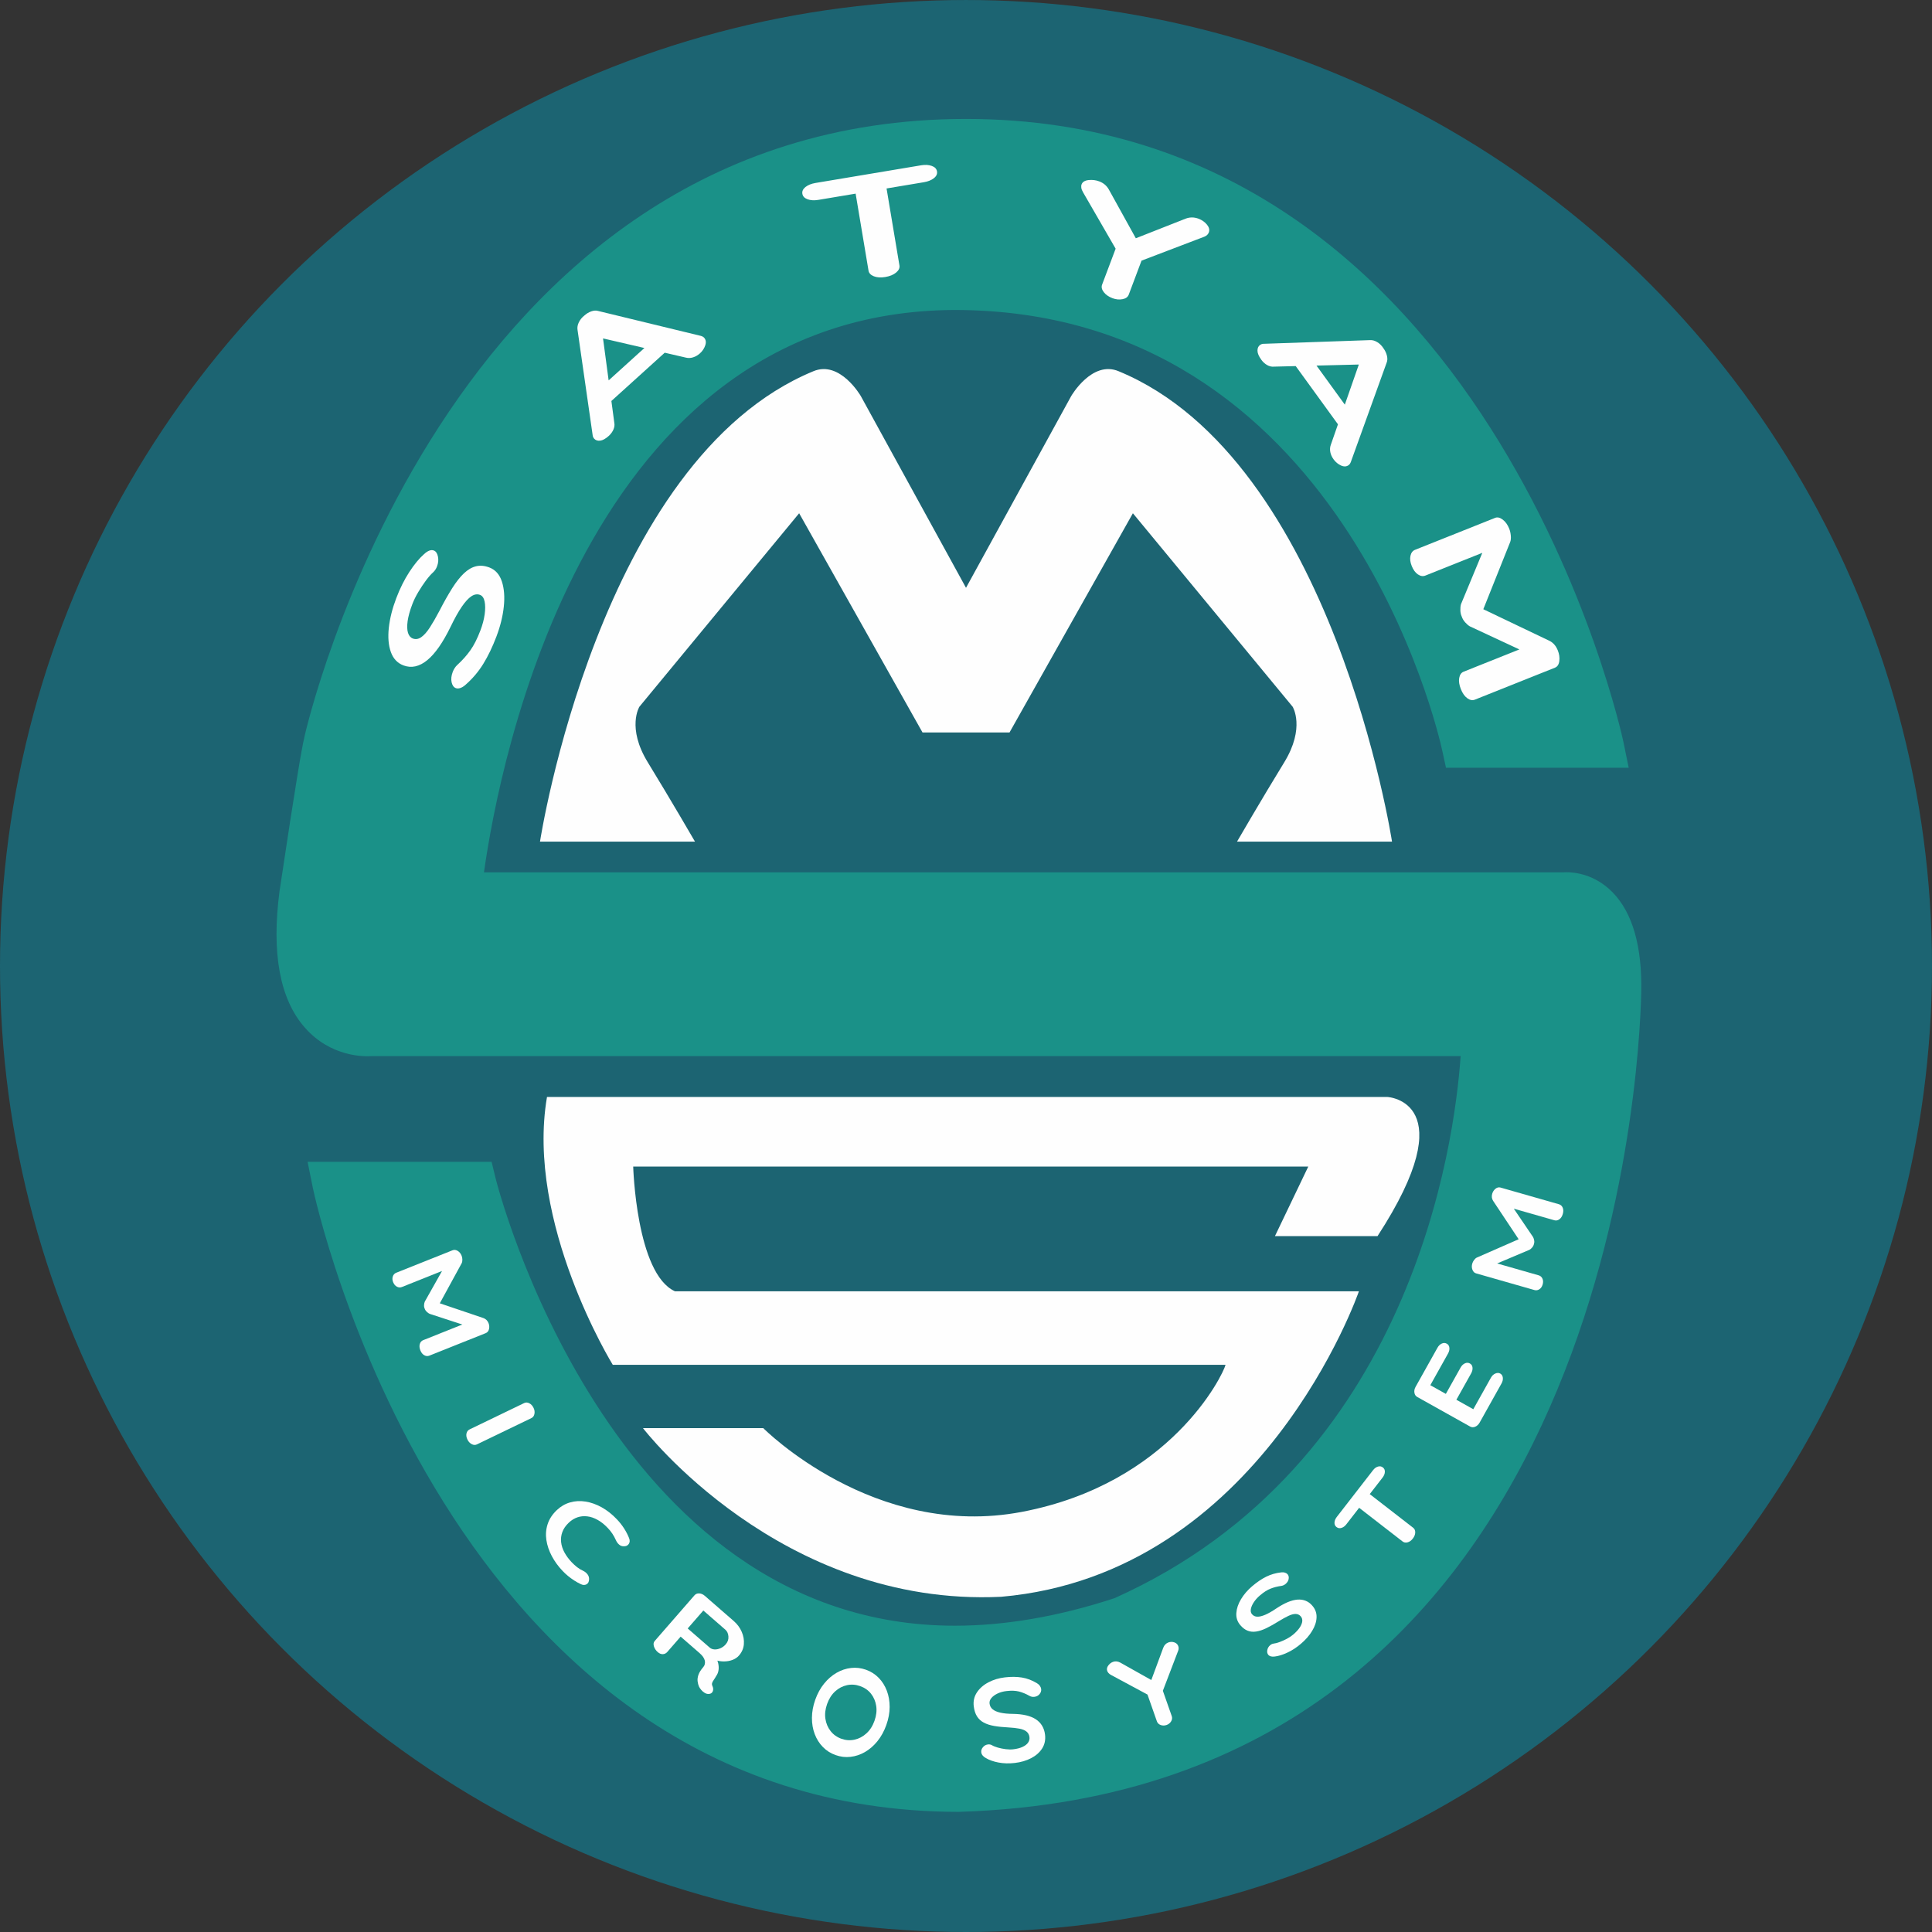 <?xml version="1.0" encoding="utf-8"?>
<!-- Generator: Adobe Illustrator 16.0.2, SVG Export Plug-In . SVG Version: 6.00 Build 0)  -->
<!DOCTYPE svg PUBLIC "-//W3C//DTD SVG 1.1//EN" "http://www.w3.org/Graphics/SVG/1.1/DTD/svg11.dtd">
<svg version="1.1" id="Layer_1" xmlns="http://www.w3.org/2000/svg" xmlns:xlink="http://www.w3.org/1999/xlink" x="0px" y="0px"
	 width="134.001px" height="134.002px" viewBox="0 0 134.001 134.002" enable-background="new 0 0 134.001 134.002"
	 xml:space="preserve">
<rect x="0" y="0" width="134.001" height="134.002" fill="#333333" stroke="none"/>
<g>
	<g>
		<path fill="#EAF0F0" d="M23.168,82.084h9.75c0,0,10.082,41.667,44.916,30.167c25.084-11.167,25.042-40.5,25.042-40.5H25.751
			c0,0-6.249,0.691-4.875-9.746c1.52-10.145,1.688-10.504,1.688-10.504s8.938-41.75,44.438-41.75s44.125,42,44.125,42h-9.625
			c0,0-6.842-31.75-35.296-31.75c-30.704,0.125-34.329,42.004-34.329,42.004h76.625c0,0,3.999-0.503,3.833,6.83s-3,54-45.825,55.333
			C31.668,124.168,23.168,82.084,23.168,82.084z"/>
	</g>
	<g>
		<circle fill="#1C6472" cx="67" cy="67.001" r="67"/>
	</g>
	<g>
		<g>
			<path fill="#1A9188" d="M23.168,82.084h9.75c0,0,10.082,41.667,44.916,30.167c25.084-11.167,25.042-40.5,25.042-40.5H25.751
				c0,0-6.249,0.691-4.875-9.746c1.52-10.145,1.688-10.504,1.688-10.504s8.938-41.75,44.438-41.75s44.125,42,44.125,42h-9.625
				c0,0-6.842-31.75-35.296-31.75c-30.704,0.125-34.329,42.004-34.329,42.004h76.625c0,0,3.999-0.503,3.833,6.83
				s-3,54-45.825,55.333C31.668,124.168,23.168,82.084,23.168,82.084z"/>
			<path fill="#1A9188" d="M66.532,125.668h-0.023c-35.655,0-44.724-42.854-44.812-43.287l-0.362-1.797h12.762l0.279,1.146
				c0.075,0.311,7.821,31.027,31.852,31.027c3.485,0,7.208-0.642,11.064-1.907c20.66-9.245,23.6-31.605,24.016-37.6H25.813
				c-0.484,0.032-2.841,0.108-4.678-1.986c-1.727-1.968-2.313-5.149-1.747-9.455c1.179-7.872,1.555-9.971,1.712-10.622l-0.004-0.001
				c0.092-0.429,9.611-42.936,45.904-42.936c36.304,0,45.506,42.767,45.595,43.198l0.369,1.802h-12.673l-0.257-1.183
				c-0.271-1.248-6.942-30.567-33.83-30.567c-25.618,0.104-31.572,31.433-32.636,39.004h74.865c0.057-0.004,0.133-0.007,0.227-0.007
				c0.549,0,1.957,0.135,3.186,1.392c1.392,1.423,2.06,3.771,1.987,6.979c-0.129,5.667-2.545,55.405-47.278,56.798L66.532,125.668z
				 M25.079,83.584c2.109,7.896,12.291,39.066,41.406,39.084c41.08-1.295,44.15-45.098,44.349-53.867
				c0.07-3.108-0.679-4.351-1.132-4.813c-0.444-0.454-0.909-0.489-1.041-0.489l-0.093,0.012l-0.067-0.005H30.24l0.142-1.629
				c0.037-0.433,4.109-43.246,35.817-43.375c26.12,0,34.82,25.855,36.463,31.75h6.544c-2.148-7.896-12.507-39-42.205-39
				c-33.854,0-42.884,40.159-42.971,40.564l-0.044,0.184c-0.084,0.398-0.433,2.256-1.627,10.229
				c-0.556,4.223,0.254,6.172,1.031,7.059c0.771,0.88,1.744,0.975,2.126,0.975l0.234-0.01h78.623l0.002,1.498
				c0,0.303-0.254,30.44-25.932,41.872l-0.14,0.055c-4.187,1.382-8.25,2.082-12.077,2.082c-23.575,0-32.707-26.31-34.448-32.174
				H25.079z"/>
		</g>
	</g>
	<g>
		<path fill="#FEFEFE" d="M34.433,44.145c-0.277,0.73-0.583,1.365-0.917,1.906c-0.335,0.541-0.744,1.023-1.229,1.447
			c-0.121,0.109-0.243,0.183-0.359,0.222c-0.119,0.039-0.223,0.041-0.313,0.007c-0.147-0.057-0.244-0.192-0.292-0.407
			c-0.047-0.214-0.021-0.452,0.077-0.713c0.075-0.198,0.181-0.36,0.318-0.487c0.35-0.32,0.65-0.656,0.901-1.009
			c0.252-0.352,0.485-0.814,0.703-1.388c0.146-0.386,0.245-0.755,0.293-1.105c0.049-0.352,0.048-0.649-0.002-0.896
			c-0.051-0.246-0.156-0.399-0.317-0.46c-0.193-0.074-0.393-0.042-0.601,0.094c-0.206,0.136-0.429,0.38-0.668,0.729
			c-0.24,0.351-0.498,0.813-0.775,1.388c-0.265,0.544-0.532,1.01-0.801,1.396s-0.54,0.692-0.813,0.917s-0.548,0.367-0.826,0.43
			c-0.276,0.062-0.555,0.039-0.831-0.065c-0.418-0.159-0.71-0.47-0.873-0.932c-0.163-0.461-0.21-1.019-0.14-1.672
			c0.071-0.652,0.243-1.339,0.517-2.058c0.257-0.678,0.559-1.282,0.903-1.813c0.346-0.532,0.685-0.943,1.016-1.235
			c0.264-0.245,0.491-0.332,0.685-0.259c0.142,0.054,0.237,0.191,0.285,0.413c0.049,0.222,0.028,0.451-0.063,0.691
			c-0.059,0.156-0.142,0.286-0.248,0.389c-0.152,0.133-0.323,0.325-0.511,0.575c-0.187,0.252-0.367,0.522-0.541,0.815
			c-0.173,0.291-0.312,0.573-0.414,0.845c-0.17,0.448-0.278,0.839-0.325,1.173c-0.045,0.335-0.037,0.604,0.026,0.807
			s0.176,0.335,0.336,0.396c0.193,0.073,0.387,0.043,0.582-0.092c0.194-0.135,0.395-0.36,0.6-0.676
			c0.204-0.316,0.427-0.703,0.667-1.16c0.308-0.6,0.601-1.117,0.877-1.555c0.276-0.438,0.55-0.785,0.82-1.04
			c0.27-0.255,0.549-0.418,0.837-0.487c0.287-0.069,0.595-0.042,0.924,0.083c0.418,0.158,0.708,0.483,0.868,0.973
			c0.16,0.49,0.205,1.071,0.134,1.742C34.872,42.745,34.701,43.436,34.433,44.145z"/>
	</g>
	<g>
		<path fill="#FEFEFE" d="M41.764,23.013l0.844,6.315c0.03,0.149,0.009,0.306-0.063,0.468c-0.071,0.161-0.178,0.307-0.317,0.434
			c-0.224,0.202-0.424,0.313-0.601,0.333c-0.177,0.021-0.315-0.024-0.417-0.137c-0.042-0.046-0.073-0.105-0.095-0.179l-1.059-7.375
			c-0.025-0.162,0.004-0.333,0.09-0.513s0.211-0.335,0.378-0.468c0.148-0.135,0.312-0.233,0.488-0.296
			c0.176-0.062,0.337-0.07,0.483-0.025l7.113,1.726c0.102,0.029,0.178,0.071,0.229,0.128c0.124,0.138,0.151,0.313,0.08,0.526
			c-0.069,0.212-0.192,0.397-0.366,0.555c-0.148,0.134-0.309,0.228-0.479,0.28c-0.17,0.053-0.333,0.06-0.487,0.022l-6.139-1.423
			L41.764,23.013z M42.146,28.046l-0.114-1.498l3.348-3.03l1.033,0.667L42.146,28.046z"/>
	</g>
	<g>
		<path fill="#FEFEFE" d="M94.709,25.272l-6.37,0.158c-0.151,0.013-0.304-0.025-0.458-0.113c-0.153-0.088-0.285-0.209-0.396-0.362
			c-0.177-0.243-0.267-0.455-0.268-0.633c-0.002-0.179,0.06-0.312,0.182-0.399c0.051-0.037,0.113-0.063,0.188-0.075l7.447-0.258
			c0.163-0.008,0.33,0.04,0.499,0.145c0.17,0.104,0.311,0.246,0.424,0.426c0.118,0.162,0.198,0.335,0.241,0.518
			c0.043,0.182,0.035,0.343-0.025,0.483l-2.483,6.886c-0.039,0.098-0.089,0.168-0.151,0.213c-0.15,0.109-0.327,0.117-0.531,0.024
			c-0.204-0.094-0.374-0.234-0.512-0.425c-0.118-0.162-0.194-0.331-0.228-0.507c-0.033-0.175-0.022-0.338,0.03-0.486l2.076-5.95
			L94.709,25.272z M89.664,25.109l1.501,0.047l2.652,3.655l-0.774,0.955L89.664,25.109z"/>
	</g>
	<g>
		<path fill="#FEFEFE" d="M104.675,36.663c0.058,0.146,0.096,0.308,0.112,0.487c0.016,0.18,0.002,0.326-0.041,0.439l-2.082,5.208
			l-0.291-0.785l5.113,2.443c0.25,0.129,0.438,0.348,0.562,0.659c0.1,0.249,0.135,0.493,0.104,0.733
			c-0.03,0.239-0.131,0.395-0.304,0.463l-5.555,2.218c-0.166,0.066-0.341,0.033-0.523-0.099c-0.182-0.131-0.33-0.342-0.446-0.631
			c-0.116-0.291-0.154-0.549-0.115-0.774c0.04-0.227,0.144-0.372,0.31-0.438l4.52-1.804l0.155,0.64l-4.249-1.979
			c-0.108-0.064-0.215-0.157-0.321-0.276c-0.108-0.119-0.188-0.252-0.238-0.4c-0.061-0.132-0.093-0.278-0.097-0.438
			c-0.005-0.16,0.009-0.301,0.043-0.422l1.712-4.124l0.67,0.201l-4.854,1.938c-0.166,0.066-0.339,0.039-0.517-0.082
			s-0.32-0.315-0.428-0.585c-0.104-0.26-0.133-0.494-0.087-0.705c0.046-0.21,0.152-0.349,0.318-0.415l5.555-2.217
			c0.16-0.063,0.336-0.022,0.528,0.123C104.419,36.187,104.567,36.394,104.675,36.663z"/>
	</g>
	<g>
		<path fill="#FEFEFE" d="M32.018,87.095c0.032,0.08,0.049,0.171,0.051,0.272c0.002,0.103-0.016,0.188-0.051,0.255l-1.69,3.096
			l-0.158-0.436l3.364,1.139c0.164,0.06,0.281,0.176,0.351,0.349c0.055,0.137,0.065,0.274,0.032,0.415
			c-0.033,0.139-0.11,0.232-0.231,0.281l-3.907,1.56c-0.117,0.047-0.234,0.037-0.353-0.029c-0.116-0.065-0.208-0.179-0.271-0.339
			c-0.064-0.161-0.077-0.307-0.038-0.438c0.038-0.133,0.116-0.221,0.233-0.268l3.179-1.269l0.072,0.358l-2.798-0.914
			c-0.07-0.031-0.139-0.079-0.206-0.143c-0.066-0.063-0.113-0.136-0.141-0.218c-0.035-0.072-0.05-0.155-0.044-0.246
			c0.005-0.093,0.021-0.174,0.052-0.245l1.383-2.455l0.446,0.081l-3.415,1.363c-0.117,0.046-0.232,0.04-0.349-0.02
			c-0.114-0.062-0.202-0.166-0.262-0.314c-0.058-0.144-0.064-0.277-0.022-0.399c0.042-0.123,0.121-0.209,0.238-0.255l3.908-1.56
			c0.112-0.045,0.229-0.031,0.354,0.043C31.867,86.834,31.958,86.945,32.018,87.095z"/>
	</g>
	<g>
		<path fill="#FEFEFE" d="M102.115,87.638c0.023-0.082,0.065-0.165,0.126-0.247c0.062-0.082,0.127-0.139,0.196-0.17l3.23-1.415
			l-0.141,0.44l-1.966-2.958c-0.093-0.147-0.114-0.311-0.063-0.49c0.041-0.141,0.116-0.258,0.228-0.348
			c0.111-0.091,0.229-0.117,0.355-0.081l4.045,1.156c0.121,0.035,0.208,0.113,0.261,0.237s0.056,0.27,0.008,0.436
			c-0.047,0.166-0.127,0.29-0.237,0.369c-0.111,0.081-0.228,0.104-0.349,0.069l-3.291-0.94l0.162-0.329l1.654,2.436
			c0.036,0.069,0.062,0.147,0.076,0.239c0.015,0.09,0.007,0.177-0.021,0.259c-0.018,0.077-0.056,0.151-0.116,0.221
			c-0.06,0.07-0.124,0.124-0.19,0.162l-2.596,1.097l-0.304-0.337l3.535,1.01c0.121,0.035,0.209,0.111,0.264,0.229
			c0.054,0.119,0.059,0.255,0.015,0.408c-0.042,0.148-0.118,0.259-0.227,0.33s-0.223,0.09-0.344,0.055l-4.045-1.156
			c-0.117-0.033-0.201-0.115-0.254-0.25C102.074,87.937,102.07,87.792,102.115,87.638z"/>
	</g>
	<g>
		<path fill="#FEFEFE" d="M33.075,100.183c-0.114,0.055-0.234,0.048-0.361-0.021c-0.127-0.069-0.225-0.174-0.291-0.313
			c-0.076-0.155-0.098-0.299-0.067-0.43c0.031-0.132,0.104-0.225,0.218-0.279l3.781-1.825c0.114-0.055,0.232-0.05,0.357,0.014
			c0.125,0.063,0.225,0.172,0.299,0.327c0.064,0.134,0.084,0.271,0.057,0.41s-0.097,0.237-0.211,0.292L33.075,100.183z"/>
	</g>
	<g>
		<path fill="#FEFEFE" d="M43.632,106.68c0.064,0.159,0.057,0.296-0.022,0.409c-0.079,0.114-0.199,0.167-0.36,0.158
			c-0.119,0.002-0.225-0.039-0.319-0.125c-0.095-0.084-0.168-0.19-0.222-0.317c-0.063-0.144-0.142-0.285-0.232-0.424
			c-0.092-0.139-0.199-0.273-0.323-0.402c-0.229-0.242-0.464-0.43-0.704-0.562c-0.24-0.134-0.479-0.216-0.717-0.244
			c-0.239-0.029-0.467-0.007-0.683,0.067c-0.218,0.074-0.417,0.198-0.6,0.372c-0.214,0.203-0.363,0.419-0.446,0.647
			c-0.084,0.229-0.113,0.462-0.086,0.7c0.026,0.239,0.102,0.477,0.23,0.713c0.127,0.235,0.295,0.463,0.504,0.683
			c0.114,0.12,0.238,0.233,0.37,0.338c0.132,0.104,0.274,0.189,0.427,0.258c0.124,0.061,0.225,0.142,0.301,0.243
			c0.076,0.103,0.113,0.215,0.109,0.337c-0.003,0.174-0.063,0.291-0.179,0.355c-0.117,0.063-0.249,0.06-0.397-0.012
			c-0.156-0.073-0.308-0.157-0.454-0.252c-0.147-0.095-0.287-0.197-0.423-0.307c-0.134-0.111-0.264-0.23-0.387-0.36
			c-0.306-0.322-0.555-0.665-0.748-1.03s-0.318-0.736-0.375-1.111c-0.057-0.377-0.028-0.742,0.086-1.097
			c0.113-0.355,0.326-0.682,0.639-0.979c0.271-0.257,0.576-0.434,0.917-0.532c0.341-0.1,0.698-0.119,1.071-0.06
			c0.372,0.058,0.746,0.19,1.119,0.396c0.373,0.207,0.726,0.484,1.058,0.834c0.187,0.196,0.352,0.405,0.495,0.627
			C43.424,106.226,43.54,106.45,43.632,106.68z"/>
	</g>
	<g>
		<path fill="#FEFEFE" d="M45.621,114.588c-0.13-0.113-0.219-0.247-0.266-0.399c-0.046-0.153-0.028-0.277,0.055-0.372l2.758-3.168
			c0.083-0.095,0.192-0.138,0.328-0.132c0.138,0.007,0.267,0.063,0.388,0.168l2.01,1.75c0.242,0.211,0.426,0.459,0.549,0.743
			c0.124,0.284,0.175,0.573,0.15,0.862c-0.023,0.291-0.135,0.552-0.336,0.782c-0.121,0.139-0.274,0.242-0.461,0.311
			c-0.188,0.069-0.389,0.103-0.604,0.102s-0.426-0.039-0.63-0.115L49.68,115c0.081,0.167,0.134,0.326,0.154,0.477
			c0.021,0.149,0.019,0.29-0.008,0.417c-0.025,0.129-0.076,0.246-0.153,0.353c-0.061,0.108-0.118,0.2-0.171,0.275
			c-0.054,0.075-0.091,0.146-0.111,0.211c-0.021,0.066-0.012,0.138,0.026,0.216c0.062,0.138,0.065,0.262,0.014,0.373
			c-0.053,0.111-0.148,0.168-0.288,0.169c-0.093,0.003-0.184-0.024-0.273-0.079c-0.091-0.057-0.17-0.125-0.238-0.207
			c-0.067-0.082-0.117-0.155-0.149-0.223c-0.048-0.105-0.08-0.229-0.097-0.368s0.003-0.292,0.058-0.455
			c0.057-0.163,0.168-0.339,0.333-0.529c0.054-0.062,0.091-0.132,0.108-0.209s0.018-0.157,0.001-0.24
			c-0.019-0.083-0.058-0.169-0.119-0.258c-0.063-0.089-0.146-0.18-0.253-0.273l-1.41-1.227l0.215-0.035l-1.035,1.188
			c-0.083,0.096-0.185,0.146-0.306,0.154C45.856,114.736,45.737,114.689,45.621,114.588z M47.601,112.863l1.627,1.415
			c0.084,0.074,0.191,0.113,0.323,0.123c0.132,0.008,0.268-0.018,0.409-0.077s0.267-0.151,0.375-0.275
			c0.141-0.161,0.203-0.343,0.187-0.546c-0.015-0.203-0.086-0.359-0.211-0.469l-1.612-1.403l0.236-0.103l-1.35,1.551L47.601,112.863
			z"/>
	</g>
	<g>
		<path fill="#FEFEFE" d="M57.953,121.729c-0.342-0.122-0.635-0.308-0.88-0.56c-0.245-0.25-0.433-0.548-0.564-0.893
			c-0.132-0.346-0.196-0.723-0.194-1.131c0.002-0.409,0.079-0.829,0.232-1.259c0.154-0.43,0.358-0.801,0.615-1.116
			c0.255-0.314,0.544-0.563,0.863-0.747c0.321-0.185,0.655-0.296,1.004-0.335c0.348-0.039,0.693,0.001,1.035,0.123
			s0.637,0.31,0.881,0.561s0.433,0.548,0.564,0.895c0.131,0.344,0.196,0.72,0.196,1.125c-0.001,0.406-0.078,0.823-0.231,1.253
			s-0.359,0.804-0.616,1.122c-0.257,0.317-0.546,0.567-0.866,0.753c-0.32,0.183-0.654,0.295-1.002,0.333
			C58.642,121.894,58.296,121.852,57.953,121.729z M58.357,120.598c0.307,0.109,0.611,0.129,0.916,0.062
			c0.305-0.068,0.578-0.213,0.821-0.435c0.244-0.22,0.431-0.51,0.559-0.871c0.129-0.361,0.169-0.703,0.12-1.029
			c-0.049-0.324-0.169-0.608-0.36-0.85c-0.191-0.242-0.442-0.417-0.753-0.528c-0.305-0.108-0.609-0.132-0.914-0.065
			c-0.303,0.064-0.576,0.208-0.82,0.428c-0.243,0.222-0.429,0.512-0.558,0.873c-0.128,0.361-0.169,0.703-0.12,1.027
			c0.049,0.326,0.17,0.611,0.362,0.857C57.803,120.311,58.053,120.489,58.357,120.598z"/>
	</g>
	<g>
		<path fill="#FEFEFE" d="M69.697,116.34c0.429-0.05,0.82-0.047,1.175,0.01c0.354,0.056,0.702,0.186,1.043,0.391
			c0.087,0.052,0.156,0.112,0.208,0.186c0.052,0.071,0.082,0.146,0.091,0.223c0.016,0.126-0.022,0.243-0.112,0.352
			c-0.09,0.107-0.211,0.172-0.364,0.189c-0.116,0.014-0.225-0.008-0.324-0.063c-0.253-0.143-0.499-0.244-0.739-0.307
			c-0.24-0.06-0.528-0.071-0.866-0.032c-0.227,0.026-0.431,0.083-0.613,0.168c-0.182,0.086-0.325,0.188-0.43,0.31
			c-0.104,0.121-0.147,0.25-0.131,0.388c0.019,0.165,0.09,0.298,0.214,0.4s0.304,0.182,0.539,0.234
			c0.236,0.054,0.532,0.081,0.887,0.084c0.336,0.005,0.635,0.039,0.896,0.1c0.262,0.063,0.485,0.152,0.67,0.272
			c0.185,0.121,0.331,0.271,0.438,0.451c0.108,0.178,0.177,0.387,0.204,0.623c0.042,0.357-0.025,0.674-0.2,0.951
			c-0.177,0.276-0.432,0.502-0.765,0.675c-0.334,0.173-0.713,0.283-1.136,0.332c-0.397,0.047-0.773,0.036-1.125-0.031
			c-0.353-0.066-0.646-0.171-0.88-0.311c-0.192-0.105-0.299-0.24-0.318-0.405c-0.014-0.121,0.025-0.237,0.118-0.348
			c0.093-0.112,0.21-0.175,0.351-0.191c0.092-0.011,0.177,0.004,0.257,0.045c0.106,0.065,0.247,0.123,0.421,0.173
			c0.173,0.049,0.354,0.086,0.544,0.11c0.189,0.025,0.363,0.028,0.522,0.01c0.264-0.03,0.482-0.087,0.655-0.168
			c0.175-0.081,0.301-0.18,0.38-0.295c0.08-0.115,0.112-0.241,0.096-0.379c-0.019-0.165-0.089-0.295-0.208-0.39
			c-0.12-0.095-0.285-0.161-0.494-0.201c-0.21-0.039-0.458-0.067-0.746-0.083c-0.375-0.019-0.706-0.052-0.994-0.102
			s-0.532-0.129-0.73-0.236c-0.199-0.108-0.356-0.254-0.472-0.438c-0.114-0.185-0.188-0.417-0.221-0.697
			c-0.042-0.357,0.033-0.678,0.223-0.962c0.19-0.284,0.457-0.517,0.799-0.696C68.901,116.503,69.28,116.389,69.697,116.34z"/>
	</g>
	<g>
		<path fill="#FEFEFE" d="M86.85,110.017c0.329-0.279,0.652-0.5,0.971-0.658s0.666-0.26,1.044-0.301
			c0.095-0.012,0.183-0.006,0.259,0.018c0.076,0.025,0.137,0.063,0.181,0.113c0.073,0.086,0.097,0.193,0.075,0.324
			c-0.023,0.131-0.094,0.246-0.211,0.346c-0.089,0.074-0.188,0.121-0.297,0.137c-0.275,0.037-0.526,0.102-0.752,0.193
			c-0.228,0.09-0.471,0.244-0.729,0.465c-0.174,0.146-0.315,0.305-0.425,0.471s-0.179,0.324-0.207,0.471
			c-0.027,0.148-0.003,0.27,0.076,0.361c0.094,0.111,0.216,0.17,0.366,0.174c0.151,0.006,0.336-0.039,0.555-0.133
			c0.22-0.094,0.477-0.24,0.769-0.439c0.279-0.186,0.541-0.33,0.785-0.434c0.244-0.102,0.472-0.162,0.682-0.178
			c0.209-0.016,0.4,0.012,0.574,0.084c0.175,0.07,0.328,0.186,0.463,0.346c0.204,0.238,0.3,0.51,0.286,0.814
			c-0.013,0.303-0.115,0.613-0.309,0.93c-0.191,0.316-0.45,0.613-0.775,0.889c-0.305,0.26-0.618,0.465-0.941,0.613
			c-0.32,0.15-0.611,0.24-0.869,0.27c-0.209,0.029-0.36-0.01-0.455-0.119c-0.068-0.082-0.092-0.189-0.068-0.324
			s0.09-0.248,0.197-0.34c0.071-0.061,0.148-0.098,0.232-0.111c0.119-0.012,0.263-0.049,0.429-0.111s0.333-0.137,0.501-0.225
			c0.167-0.09,0.313-0.186,0.434-0.289c0.203-0.172,0.355-0.338,0.46-0.496s0.161-0.303,0.173-0.434
			c0.01-0.129-0.023-0.24-0.102-0.332c-0.094-0.111-0.213-0.168-0.356-0.17s-0.312,0.041-0.503,0.133
			c-0.189,0.088-0.407,0.209-0.652,0.359c-0.316,0.199-0.605,0.361-0.867,0.488c-0.26,0.127-0.498,0.205-0.713,0.238
			c-0.214,0.033-0.413,0.016-0.595-0.057c-0.182-0.07-0.353-0.201-0.513-0.389c-0.203-0.24-0.295-0.518-0.272-0.836
			c0.021-0.316,0.13-0.639,0.327-0.965S86.53,110.288,86.85,110.017z"/>
	</g>
	<g>
		<path fill="#FEFEFE" d="M93.377,105.728c-0.098,0.126-0.211,0.209-0.338,0.246c-0.127,0.039-0.24,0.019-0.34-0.059
			s-0.146-0.182-0.14-0.313c0.007-0.132,0.06-0.261,0.157-0.387l2.518-3.247c0.098-0.127,0.211-0.21,0.338-0.247
			c0.128-0.039,0.242-0.019,0.342,0.059s0.145,0.181,0.138,0.313c-0.006,0.131-0.06,0.261-0.157,0.388L93.377,105.728z
			 M97.99,106.716c-0.106,0.137-0.227,0.222-0.361,0.258s-0.252,0.016-0.352-0.063l-3.331-2.582l0.736-0.949l3.331,2.582
			c0.1,0.076,0.148,0.186,0.146,0.328C98.155,106.432,98.1,106.574,97.99,106.716z"/>
	</g>
	<g>
		<path fill="#FEFEFE" d="M98.186,96.184l1.514-2.705c0.078-0.14,0.178-0.236,0.301-0.292c0.121-0.055,0.238-0.052,0.348,0.01
			c0.106,0.059,0.165,0.154,0.178,0.285c0.014,0.131-0.02,0.266-0.098,0.405l-1.265,2.262l-0.067-0.134l1.236,0.691l-0.087,0.037
			l1.058-1.89c0.078-0.14,0.178-0.238,0.301-0.293c0.123-0.056,0.238-0.052,0.348,0.01c0.107,0.06,0.166,0.153,0.178,0.285
			c0.014,0.13-0.02,0.267-0.098,0.406l-1.043,1.864l-0.028-0.068l1.281,0.717l-0.093,0.033l1.26-2.254
			c0.078-0.14,0.181-0.234,0.308-0.289c0.126-0.052,0.239-0.052,0.336,0.003c0.105,0.059,0.165,0.155,0.181,0.287
			c0.015,0.132-0.017,0.268-0.095,0.407l-1.513,2.705c-0.079,0.141-0.182,0.236-0.309,0.29c-0.127,0.053-0.244,0.048-0.354-0.014
			l-3.665-2.05c-0.11-0.062-0.176-0.16-0.197-0.295C98.078,96.462,98.107,96.324,98.186,96.184z"/>
	</g>
	<g>
		<path fill="#FEFEFE" d="M81.045,113.915c0.134-0.047,0.269-0.049,0.406-0.002s0.229,0.134,0.274,0.265
			c0.015,0.043,0.023,0.089,0.024,0.139c0.002,0.053-0.008,0.105-0.027,0.16l-1.16,3.035l-0.017-0.553l0.725,2.066
			c0.044,0.124,0.029,0.247-0.043,0.365c-0.072,0.12-0.176,0.204-0.309,0.251c-0.146,0.052-0.285,0.052-0.416,0.004
			s-0.219-0.134-0.263-0.258l-0.705-2.008l0.151,0.206l-2.611-1.404c-0.08-0.041-0.143-0.088-0.186-0.137
			c-0.044-0.05-0.074-0.099-0.091-0.146c-0.046-0.129-0.021-0.257,0.072-0.381c0.094-0.125,0.204-0.209,0.333-0.254
			c0.162-0.057,0.328-0.039,0.498,0.052l2.346,1.318l-0.254,0.057l0.89-2.406C80.756,114.097,80.876,113.975,81.045,113.915z"/>
	</g>
	<g>
		<path fill="#FEFEFE" d="M56.756,13.864c-0.286,0.048-0.535,0.032-0.745-0.043c-0.211-0.078-0.331-0.204-0.36-0.381
			c-0.029-0.176,0.043-0.332,0.218-0.471c0.175-0.137,0.405-0.23,0.691-0.278l7.325-1.226c0.286-0.048,0.534-0.033,0.745,0.044
			c0.21,0.075,0.33,0.202,0.36,0.38c0.029,0.176-0.043,0.333-0.218,0.471c-0.175,0.137-0.405,0.23-0.691,0.278L56.756,13.864z
			 M61.398,19.214c-0.308,0.052-0.57,0.034-0.789-0.052c-0.217-0.085-0.341-0.217-0.37-0.393l-0.989-5.91l2.145-0.358l0.989,5.91
			c0.029,0.176-0.048,0.341-0.231,0.493C61.969,19.058,61.718,19.161,61.398,19.214z"/>
	</g>
	<g>
		<path fill="#FEFEFE" d="M83.129,15.169c0.239,0.091,0.436,0.228,0.586,0.413s0.193,0.365,0.128,0.539
			c-0.021,0.059-0.058,0.112-0.106,0.164s-0.116,0.095-0.2,0.13L78.8,18.221l0.532-0.562l-1.043,2.775
			c-0.063,0.167-0.207,0.273-0.432,0.317s-0.458,0.021-0.698-0.069c-0.261-0.098-0.462-0.238-0.602-0.419
			c-0.141-0.182-0.179-0.357-0.116-0.523l1.016-2.699l0.008,0.357l-2.338-4.047c-0.073-0.124-0.116-0.231-0.129-0.324
			s-0.007-0.172,0.018-0.236c0.065-0.175,0.229-0.275,0.489-0.302c0.26-0.026,0.505,0.003,0.734,0.09
			c0.292,0.109,0.515,0.295,0.665,0.559l2.043,3.692l-0.424-0.203l3.713-1.463C82.529,15.053,82.825,15.056,83.129,15.169z"/>
	</g>
	<g>
		<path fill="#FEFEFE" d="M85.797,58.376h10.752c0,0-4.062-26.472-18.959-32.627c-1.854-0.779-3.294,1.724-3.294,1.724L67.001,40.77
			l-7.295-13.297c0,0-1.439-2.503-3.294-1.724c-14.897,6.155-18.959,32.627-18.959,32.627h10.752c0,0-1.681-2.901-3.273-5.5
			c-1.478-2.41-0.585-3.857-0.585-3.857l11.081-13.42l8.557,15.205h3.017h3.017l8.557-15.205l11.081,13.42
			c0,0,0.893,1.447-0.585,3.857C87.478,55.475,85.797,58.376,85.797,58.376z"/>
	</g>
	<g>
		<path fill="#FEFEFE" d="M95.543,85.737h-7.115l2.313-4.827H43.918c0,0,0.208,7.438,2.896,8.652c5.25,0,47.438,0,47.438,0
			s-6.75,19.611-24.813,21.189c-15.326,0.733-24.844-11.698-24.844-11.698h8.344c0,0,7.685,7.763,17.938,5.809
			c10.291-1.962,13.938-9.471,14.125-10.199h-42.5c0,0-6.063-9.836-4.563-18.579c7.063,0,58.283,0,58.283,0
			S101.646,76.357,95.543,85.737z"/>
	</g>
</g>
</svg>
